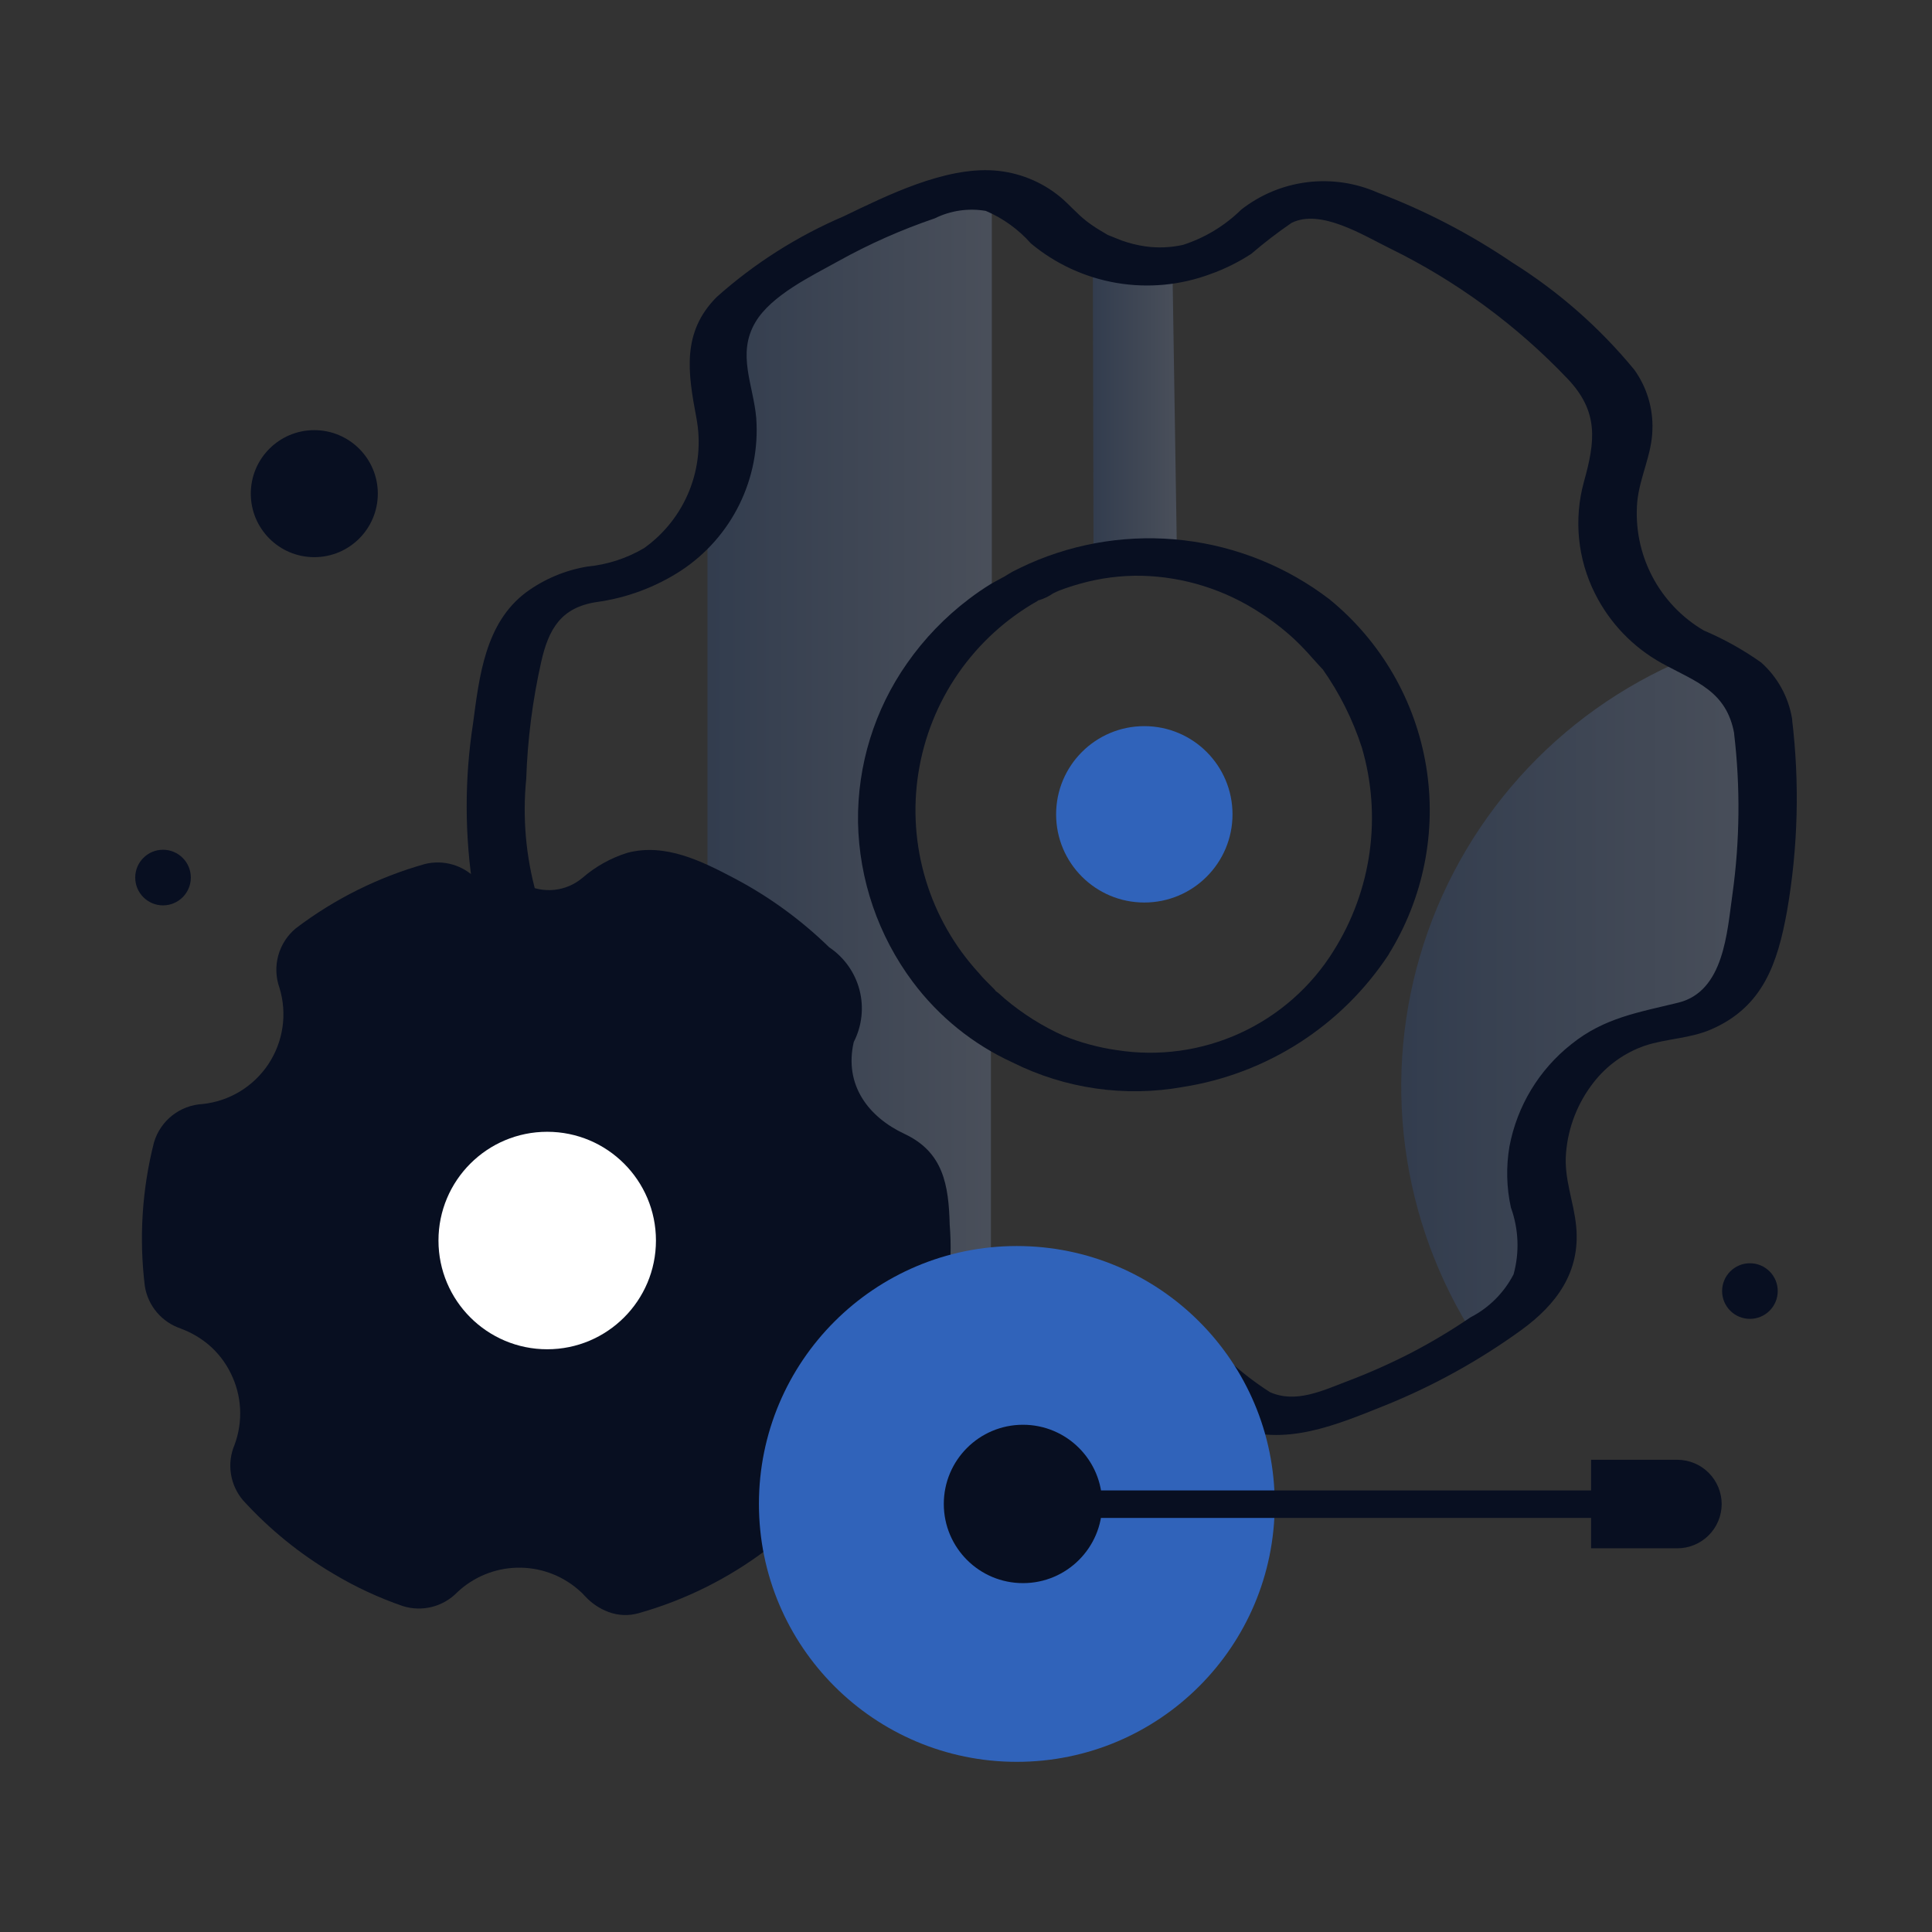 <svg xmlns="http://www.w3.org/2000/svg" width="106" height="106" viewBox="0 0 106 106" fill="none"><rect x="0" y="0" width="106" height="106" fill="#333333" stroke="none"/><path opacity="0.2" d="M95.926 52.71C95.644 53.658 95.075 54.496 94.299 55.109C93.523 55.723 92.576 56.082 91.589 56.139C90.403 56.26 89.258 56.642 88.238 57.258C87.218 57.874 86.346 58.708 85.686 59.701C85.027 60.694 84.595 61.821 84.422 63C84.25 64.179 84.341 65.382 84.688 66.523C85.024 67.454 85.063 68.467 84.8 69.422C84.537 70.376 83.985 71.226 83.219 71.855C82.491 72.415 81.735 72.933 80.966 73.436C78.91 70.263 77.588 66.671 77.096 62.922C76.603 59.173 76.953 55.361 78.119 51.764C79.285 48.167 81.239 44.876 83.838 42.129C86.436 39.383 89.615 37.25 93.142 35.887C93.251 35.928 93.366 35.985 93.492 36.027C94.231 36.294 94.903 36.719 95.46 37.273C96.158 37.962 96.61 38.862 96.748 39.833C97.269 44.139 96.991 48.505 95.926 52.71Z" fill="url(#paint0_linear_822_17253)"></path><path opacity="0.2" d="M64.324 14.558L64.577 30.657C63.08 30.686 61.382 30.358 59.997 30.834L59.958 13.914C60.842 14.311 61.79 14.543 62.757 14.6C63.279 14.643 63.805 14.629 64.324 14.558Z" fill="url(#paint1_linear_822_17253)"></path><path opacity="0.2" d="M54.416 10.458V33.298L54.248 33.424C54.164 33.48 54.094 33.55 54.011 33.606C53.815 33.76 53.632 33.914 53.451 34.068C53.391 34.116 53.335 34.167 53.282 34.221C53.031 34.44 52.792 34.684 52.569 34.922C52.471 35.02 52.386 35.117 52.289 35.216L52.275 35.23C52.093 35.426 51.925 35.636 51.756 35.831C51.743 35.859 51.715 35.873 51.701 35.901C51.617 35.999 51.533 36.111 51.463 36.209C51.407 36.279 51.365 36.349 51.309 36.419C51.2 36.573 51.085 36.747 50.973 36.909C50.876 37.05 50.788 37.196 50.708 37.346C50.693 37.374 50.665 37.402 50.652 37.431L50.525 37.641C50.498 37.682 50.483 37.724 50.455 37.766C50.399 37.864 50.346 37.962 50.288 38.074C50.259 38.13 50.232 38.183 50.189 38.256C50.176 38.27 50.176 38.298 50.162 38.312C50.119 38.382 50.092 38.452 50.052 38.531C50.013 38.61 49.969 38.714 49.927 38.811C49.666 39.379 49.441 39.964 49.255 40.561C49.227 40.645 49.214 40.715 49.185 40.798C49.185 40.812 49.185 40.827 49.171 40.827C49.144 40.925 49.115 41.037 49.087 41.135C49.004 41.443 48.934 41.764 48.878 42.087C48.865 42.181 48.846 42.275 48.821 42.367C48.808 42.492 48.779 42.604 48.765 42.73C48.751 42.856 48.738 42.949 48.724 43.053C48.709 43.156 48.695 43.29 48.681 43.401C48.667 43.513 48.668 43.611 48.654 43.73C48.639 43.848 48.639 43.925 48.639 44.024C48.639 44.122 48.625 44.177 48.625 44.242V44.425C48.625 44.788 48.625 45.153 48.654 45.519C48.668 45.799 48.695 46.092 48.738 46.372C48.78 46.652 48.808 46.891 48.847 47.138C48.864 47.256 48.887 47.372 48.917 47.488C48.946 47.597 48.959 47.725 48.987 47.838V47.865C49.004 47.96 49.027 48.053 49.057 48.145C49.071 48.188 49.071 48.229 49.086 48.271C49.088 48.305 49.097 48.339 49.113 48.369C49.127 48.398 49.127 48.439 49.141 48.468C49.156 48.538 49.183 48.608 49.197 48.663L49.281 48.956C49.309 49.055 49.351 49.166 49.379 49.265C49.463 49.502 49.547 49.755 49.644 49.992L49.771 50.287C49.816 50.401 49.867 50.513 49.924 50.622C49.941 50.66 49.959 50.696 49.98 50.732C49.994 50.745 49.994 50.773 50.009 50.788C50.009 50.791 50.01 50.795 50.013 50.797C50.016 50.8 50.019 50.802 50.023 50.802C50.29 51.365 50.599 51.907 50.946 52.425C51.003 52.509 51.055 52.592 51.114 52.662C51.173 52.732 51.184 52.772 51.224 52.831C51.322 52.956 51.406 53.082 51.504 53.222C51.552 53.29 51.603 53.355 51.658 53.418C51.7 53.475 51.742 53.516 51.784 53.572C51.825 53.628 51.84 53.642 51.868 53.682C51.954 53.795 52.047 53.903 52.148 54.004L52.204 54.06C52.302 54.169 52.4 54.27 52.498 54.382C52.525 54.424 52.568 54.452 52.595 54.491L52.61 54.504C52.639 54.54 52.672 54.573 52.708 54.602L52.904 54.798C52.94 54.827 52.973 54.86 53.002 54.897C53.052 54.94 53.099 54.987 53.142 55.037L53.155 55.05C53.211 55.107 53.265 55.148 53.324 55.204C53.383 55.26 53.408 55.274 53.45 55.313C53.507 55.368 53.567 55.42 53.631 55.467C53.674 55.495 53.701 55.536 53.74 55.565C53.78 55.593 53.782 55.606 53.81 55.621C53.936 55.719 54.048 55.816 54.174 55.915C54.202 55.929 54.23 55.956 54.258 55.971C54.285 55.985 54.328 56.026 54.367 56.055V76.544C53.801 76.892 53.166 77.112 52.506 77.189C51.846 77.266 51.177 77.199 50.546 76.992C48.399 76.234 46.332 75.269 44.374 74.108C42.396 72.936 40.536 71.578 38.817 70.051V28.049C39.369 27.092 39.718 26.032 39.844 24.934C39.969 23.836 39.868 22.724 39.546 21.668C39.215 20.735 39.178 19.724 39.441 18.77C39.703 17.816 40.253 16.966 41.015 16.335C44.47 13.713 48.387 11.762 52.561 10.583C53.161 10.395 53.797 10.352 54.416 10.458Z" fill="url(#paint2_linear_822_17253)"></path><path d="M73.172 52.162C71.944 54.14 70.16 55.712 68.043 56.682C65.926 57.652 63.57 57.977 61.27 57.615C60.27 57.472 59.291 57.207 58.355 56.828C57.193 56.306 56.11 55.624 55.136 54.803C54.995 54.686 54.867 54.55 54.721 54.44C54.43 54.221 54.721 54.563 54.769 54.605C54.686 54.528 54.659 54.387 54.576 54.299C54.139 53.851 53.975 53.715 53.709 53.39C52.365 51.928 51.368 50.181 50.793 48.28C50.218 46.379 50.079 44.372 50.388 42.41C50.696 40.447 51.443 38.58 52.573 36.947C53.704 35.313 55.188 33.956 56.916 32.977C57.06 32.854 57.213 32.742 57.373 32.642C57.461 32.642 56.607 32.962 57.009 32.929C57.287 32.845 57.55 32.717 57.788 32.55C57.897 32.496 58.006 32.458 58.116 32.41C58.031 32.447 57.658 32.575 58.116 32.401C58.49 32.259 58.869 32.134 59.254 32.027C60.36 31.715 61.506 31.567 62.655 31.59C64.963 31.65 67.209 32.355 69.138 33.624C69.822 34.059 70.463 34.556 71.055 35.109C71.391 35.429 71.711 35.766 72.015 36.116C72.153 36.273 72.653 36.821 72.562 36.707C73.493 38.026 74.22 39.477 74.718 41.012C75.265 42.874 75.41 44.83 75.144 46.752C74.877 48.674 74.205 50.517 73.172 52.16C72.763 52.826 73.531 53.254 74.091 53.315C74.488 53.356 74.889 53.293 75.254 53.131C75.618 52.969 75.934 52.714 76.169 52.392C78.1 49.304 78.838 45.618 78.243 42.025C77.649 38.432 75.763 35.18 72.94 32.879C70.62 31.105 67.865 29.987 64.964 29.645C62.063 29.302 59.123 29.746 56.453 30.931C56.16 31.065 55.866 31.206 55.578 31.352C55.395 31.445 54.474 32.03 54.996 31.714C55.543 31.386 54.549 31.933 54.385 32.027C53.958 32.288 53.546 32.57 53.149 32.874C51.845 33.864 50.703 35.051 49.766 36.393C47.978 38.939 47.037 41.983 47.075 45.094C47.132 48.264 48.184 51.335 50.082 53.874C51.507 55.78 53.387 57.299 55.551 58.291C58.444 59.736 61.726 60.208 64.909 59.636C67.187 59.278 69.366 58.449 71.306 57.202C73.246 55.955 74.904 54.316 76.175 52.392C76.612 51.735 75.796 51.298 75.256 51.237C74.858 51.196 74.457 51.26 74.091 51.422C73.726 51.585 73.409 51.84 73.172 52.162Z" fill="#080F21"></path><path d="M98.32 39.413C98.12 38.23 97.524 37.15 96.63 36.35C95.645 35.652 94.589 35.062 93.478 34.591C92.264 33.879 91.278 32.838 90.632 31.588C89.986 30.339 89.708 28.932 89.829 27.53C89.962 26.165 90.635 24.943 90.661 23.566C90.701 22.393 90.351 21.239 89.666 20.285C87.773 17.983 85.52 16.002 82.994 14.419C80.683 12.848 78.194 11.554 75.581 10.564C74.366 10.029 73.029 9.833 71.712 9.998C70.394 10.163 69.147 10.682 68.102 11.5C67.201 12.386 66.106 13.049 64.904 13.436C64.227 13.586 63.528 13.614 62.84 13.518C62.403 13.454 61.972 13.348 61.555 13.2C61.356 13.132 60.144 12.608 60.809 12.954C61.596 13.362 60.352 12.636 60.322 12.618C60.071 12.467 59.829 12.301 59.598 12.122C59.088 11.724 58.671 11.226 58.176 10.81C57.145 9.958 55.874 9.449 54.54 9.353C51.813 9.162 48.682 10.715 46.287 11.869C43.742 12.957 41.39 14.452 39.324 16.294C37.381 18.242 37.748 20.478 38.205 22.913C38.463 24.256 38.33 25.645 37.822 26.915C37.313 28.184 36.45 29.281 35.336 30.074C34.389 30.633 33.332 30.977 32.239 31.083C31.011 31.283 29.849 31.773 28.848 32.511C26.622 34.194 26.298 37.094 25.955 39.683C25.479 42.754 25.488 45.88 25.981 48.948C26.245 50.317 26.995 50.639 28.326 50.854C29.311 51.006 30.316 50.959 31.282 50.714C32.249 50.47 33.156 50.034 33.95 49.432C34.797 48.786 34.888 48.607 35.959 49.029C37.508 49.647 38.975 50.452 40.327 51.427C41.51 52.273 43.236 53.459 43.857 54.818C44.479 56.178 43.396 57.823 43.558 59.302C43.713 60.627 44.337 61.853 45.315 62.759C46.353 63.717 48.159 63.93 48.678 65.352C49.075 67.032 49.118 68.777 48.803 70.475C48.656 71.818 48.678 74.126 47.022 74.363C46.431 74.448 44.267 75.594 45.607 76.246C48.135 77.476 50.767 78.773 53.614 77.929C56.336 77.122 57.845 74.409 60.911 74.578C62.207 74.664 63.45 75.125 64.488 75.904C65.588 76.715 66.347 77.753 67.647 78.281C70.446 79.415 73.335 78.172 75.96 77.122C78.621 76.051 81.142 74.658 83.465 72.975C85.395 71.575 86.713 69.796 86.479 67.299C86.349 65.904 85.796 64.681 85.922 63.245C86.038 61.843 86.561 60.505 87.428 59.395C88.149 58.464 89.126 57.762 90.239 57.375C91.456 56.972 92.72 56.991 93.917 56.464C96.738 55.222 97.527 52.84 98.043 50.003C98.653 46.506 98.745 42.939 98.316 39.415C98.17 38.141 94.988 38.883 95.144 40.265C95.489 43.183 95.458 46.133 95.054 49.044C94.754 51.145 94.595 54.393 92.081 55.011C89.913 55.543 88.022 55.834 86.214 57.29C84.441 58.689 83.235 60.682 82.817 62.901C82.627 64.014 82.654 65.153 82.897 66.255C83.323 67.431 83.375 68.71 83.043 69.916C82.518 70.932 81.689 71.759 80.671 72.281C79.622 72.996 78.531 73.649 77.404 74.234C76.286 74.808 75.137 75.32 73.962 75.766C72.603 76.281 71.095 77.019 69.674 76.379C68.696 75.752 67.786 75.025 66.959 74.21C65.988 73.514 64.889 73.019 63.724 72.753C61.174 72.169 58.497 72.555 56.216 73.837C55.061 74.487 54 75.922 52.665 76.122C51.216 76.341 49.335 75.163 48.079 74.552L46.666 76.435C48.496 76.172 50.423 75.508 51.248 73.701C51.992 71.619 52.285 69.403 52.106 67.199C52.05 65.012 51.757 63.213 49.63 62.214C47.627 61.275 46.305 59.516 46.841 57.172C47.293 56.29 47.406 55.274 47.157 54.315C46.908 53.356 46.315 52.522 45.492 51.972C43.96 50.478 42.223 49.211 40.332 48.21C38.521 47.256 36.518 46.241 34.426 46.788C33.51 47.073 32.663 47.546 31.941 48.178C31.506 48.539 30.974 48.763 30.411 48.822C29.849 48.88 29.282 48.77 28.782 48.506L29.427 49.053C28.849 46.998 28.661 44.852 28.872 42.728C28.944 40.57 29.219 38.424 29.693 36.317C30.1 34.509 30.78 33.338 32.707 33.036C34.373 32.811 35.969 32.217 37.378 31.299C38.743 30.396 39.843 29.147 40.566 27.679C41.288 26.211 41.608 24.577 41.492 22.945C41.341 21.134 40.413 19.428 41.441 17.686C42.316 16.199 44.511 15.153 45.981 14.336C47.675 13.393 49.451 12.604 51.287 11.98C52.154 11.55 53.134 11.407 54.087 11.571C55.033 11.975 55.878 12.585 56.56 13.355C57.909 14.48 59.532 15.228 61.264 15.523C62.996 15.818 64.775 15.649 66.42 15.034C67.205 14.754 67.954 14.382 68.652 13.927C69.356 13.322 70.094 12.755 70.86 12.23C72.455 11.43 74.815 12.921 76.239 13.618C79.894 15.407 83.202 17.833 86.007 20.782C87.725 22.59 87.529 24.196 86.9 26.445C86.338 28.497 86.558 30.684 87.518 32.582C88.326 34.189 89.6 35.515 91.174 36.386C93.026 37.404 94.728 37.892 95.151 40.262C95.385 41.555 98.566 40.77 98.32 39.413Z" fill="#080F21"></path><path d="M31.114 76.085C29.494 76.255 27.862 75.929 26.431 75.151C25 74.374 23.839 73.18 23.1 71.729C22.355 70.252 22.067 68.587 22.274 66.945C22.481 65.304 23.172 63.762 24.261 62.516C25.342 61.315 26.779 60.489 28.361 60.158C29.944 59.828 31.591 60.01 33.063 60.679C34.543 61.37 35.785 62.484 36.634 63.879C37.483 65.274 37.901 66.889 37.835 68.521C37.767 70.366 37.059 72.13 35.833 73.51C34.607 74.89 32.938 75.801 31.114 76.085C30.793 76.129 30.257 76.318 30.239 76.72C30.223 77.099 30.639 77.267 30.969 77.228C32.854 77.005 34.632 76.234 36.082 75.008C37.532 73.783 38.59 72.159 39.125 70.338C39.627 68.465 39.519 66.482 38.818 64.675C38.117 62.867 36.859 61.33 35.225 60.286C33.582 59.278 31.677 58.782 29.75 58.859C27.824 58.937 25.965 59.586 24.408 60.724C22.747 61.914 21.533 63.626 20.958 65.586C20.383 67.547 20.48 69.644 21.235 71.542C21.99 73.441 23.359 75.032 25.123 76.063C26.888 77.093 28.946 77.504 30.971 77.228C31.845 77.134 32.196 75.969 31.114 76.085Z" fill="#080F21"></path><path d="M49.56 63.794C49.22 63.456 48.809 63.198 48.356 63.038C48.247 62.997 48.132 62.954 48.035 62.913C46.996 62.44 46.151 61.625 45.642 60.604C45.337 59.995 45.163 59.33 45.129 58.651C45.096 57.971 45.203 57.292 45.446 56.656C45.654 56.156 45.721 55.608 45.639 55.073C45.558 54.538 45.331 54.035 44.983 53.619C43.857 52.37 42.584 51.261 41.191 50.317C41.121 50.26 41.037 50.219 40.973 50.163C39.493 49.184 37.9 48.389 36.228 47.797C35.71 47.635 35.157 47.62 34.631 47.754C34.105 47.887 33.626 48.164 33.248 48.553C32.756 49.021 32.172 49.382 31.534 49.614C30.895 49.845 30.216 49.941 29.539 49.897C28.943 49.859 28.359 49.711 27.817 49.459C27.226 49.193 26.694 48.812 26.25 48.34L26.14 48.23C25.784 47.856 25.334 47.582 24.838 47.437C24.342 47.292 23.816 47.281 23.314 47.404C20.753 48.127 18.351 49.323 16.232 50.932C15.764 51.319 15.427 51.841 15.267 52.427C15.106 53.014 15.13 53.635 15.336 54.206C15.549 54.905 15.604 55.642 15.498 56.365C15.392 57.087 15.127 57.778 14.724 58.386C14.32 58.995 13.786 59.506 13.162 59.885C12.537 60.263 11.836 60.498 11.11 60.574C10.504 60.607 9.923 60.826 9.447 61.202C8.971 61.578 8.623 62.092 8.45 62.673C7.793 65.25 7.622 67.927 7.947 70.567C8.031 71.097 8.26 71.594 8.607 72.003C8.954 72.413 9.406 72.719 9.916 72.89C9.93 72.89 9.93 72.89 9.944 72.904C10.494 73.109 11.005 73.407 11.454 73.786C11.957 74.217 12.366 74.746 12.658 75.34C12.96 75.946 13.136 76.608 13.172 77.284C13.208 77.96 13.104 78.637 12.868 79.272C12.656 79.771 12.587 80.32 12.669 80.856C12.75 81.392 12.979 81.895 13.329 82.309C14.777 83.901 16.457 85.265 18.311 86.356C19.511 87.073 20.782 87.664 22.104 88.119C22.623 88.281 23.176 88.296 23.702 88.163C24.228 88.029 24.707 87.753 25.086 87.363C25.974 86.524 27.142 86.043 28.364 86.012C29.585 85.981 30.775 86.403 31.705 87.196C31.846 87.311 31.977 87.437 32.097 87.573C32.452 87.96 32.894 88.258 33.385 88.442C33.911 88.639 34.486 88.664 35.026 88.512C37.587 87.792 39.989 86.595 42.107 84.984C42.575 84.597 42.912 84.075 43.072 83.489C43.233 82.903 43.208 82.281 43.003 81.71C42.79 81.011 42.733 80.273 42.837 79.55C42.941 78.827 43.204 78.136 43.605 77.525C44.005 76.913 44.536 76.399 45.161 76.021C45.786 75.642 46.488 75.409 47.215 75.338C47.82 75.303 48.4 75.083 48.875 74.707C49.351 74.331 49.699 73.818 49.874 73.238C50.531 70.661 50.702 67.984 50.378 65.344C50.271 64.755 49.986 64.214 49.56 63.794Z" fill="#080F21"></path><path d="M30.023 74.028C33.318 74.028 35.989 71.357 35.989 68.062C35.989 64.767 33.318 62.096 30.023 62.096C26.728 62.096 24.057 64.767 24.057 68.062C24.057 71.357 26.728 74.028 30.023 74.028Z" fill="white"></path><path d="M55.788 96.664C63.603 96.664 69.938 90.329 69.938 82.514C69.938 74.699 63.603 68.364 55.788 68.364C47.974 68.364 41.639 74.699 41.639 82.514C41.639 90.329 47.974 96.664 55.788 96.664Z" fill="#3063BA"></path><path d="M56.127 86.859C58.526 86.859 60.471 84.914 60.471 82.514C60.471 80.115 58.526 78.17 56.127 78.17C53.727 78.17 51.782 80.115 51.782 82.514C51.782 84.914 53.727 86.859 56.127 86.859Z" fill="#080F21"></path><path d="M89.563 83.283H56.21C56.036 83.283 55.869 83.213 55.746 83.091C55.623 82.967 55.554 82.8 55.554 82.626V82.431C55.554 82.257 55.623 82.09 55.746 81.967C55.869 81.844 56.036 81.774 56.21 81.774H89.562C89.736 81.774 89.903 81.844 90.026 81.967C90.149 82.09 90.218 82.257 90.218 82.431V82.626C90.215 82.799 90.146 82.965 90.023 83.087C89.901 83.21 89.736 83.28 89.563 83.283Z" fill="#080F21"></path><path d="M92.026 84.948H87.296V80.092H92.026C92.672 80.092 93.291 80.349 93.747 80.806C94.204 81.262 94.46 81.881 94.461 82.526C94.458 83.17 94.2 83.786 93.744 84.24C93.287 84.694 92.67 84.948 92.026 84.948Z" fill="#080F21"></path><path d="M17.244 30.569C19.169 30.569 20.729 29.009 20.729 27.084C20.729 25.16 19.169 23.6 17.244 23.6C15.32 23.6 13.76 25.16 13.76 27.084C13.76 29.009 15.32 30.569 17.244 30.569Z" fill="#080F21"></path><path d="M8.945 49.674C9.787 49.674 10.47 48.99 10.47 48.148C10.47 47.305 9.787 46.622 8.945 46.622C8.102 46.622 7.419 47.305 7.419 48.148C7.419 48.99 8.102 49.674 8.945 49.674Z" fill="#080F21"></path><path d="M96.01 72.36C96.853 72.36 97.536 71.677 97.536 70.834C97.536 69.992 96.853 69.309 96.01 69.309C95.168 69.309 94.484 69.992 94.484 70.834C94.484 71.677 95.168 72.36 96.01 72.36Z" fill="#080F21"></path><path d="M62.783 49.517C65.456 49.517 67.622 47.351 67.622 44.679C67.622 42.006 65.456 39.84 62.783 39.84C60.111 39.84 57.944 42.006 57.944 44.679C57.944 47.351 60.111 49.517 62.783 49.517Z" fill="#3063BA"></path><defs><linearGradient id="paint0_linear_822_17253" x1="76.879" y1="54.662" x2="97.005" y2="54.662" gradientUnits="userSpaceOnUse"><stop offset="0.005" stop-color="#3063BA"></stop><stop offset="1" stop-color="#A3BFF6"></stop></linearGradient><linearGradient id="paint1_linear_822_17253" x1="59.958" y1="22.374" x2="64.577" y2="22.374" gradientUnits="userSpaceOnUse"><stop offset="0.005" stop-color="#3063BA"></stop><stop offset="1" stop-color="#A3BFF6"></stop></linearGradient><linearGradient id="paint2_linear_822_17253" x1="38.825" y1="43.821" x2="54.416" y2="43.821" gradientUnits="userSpaceOnUse"><stop offset="0.005" stop-color="#3063BA"></stop><stop offset="1" stop-color="#A3BFF6"></stop></linearGradient></defs></svg>